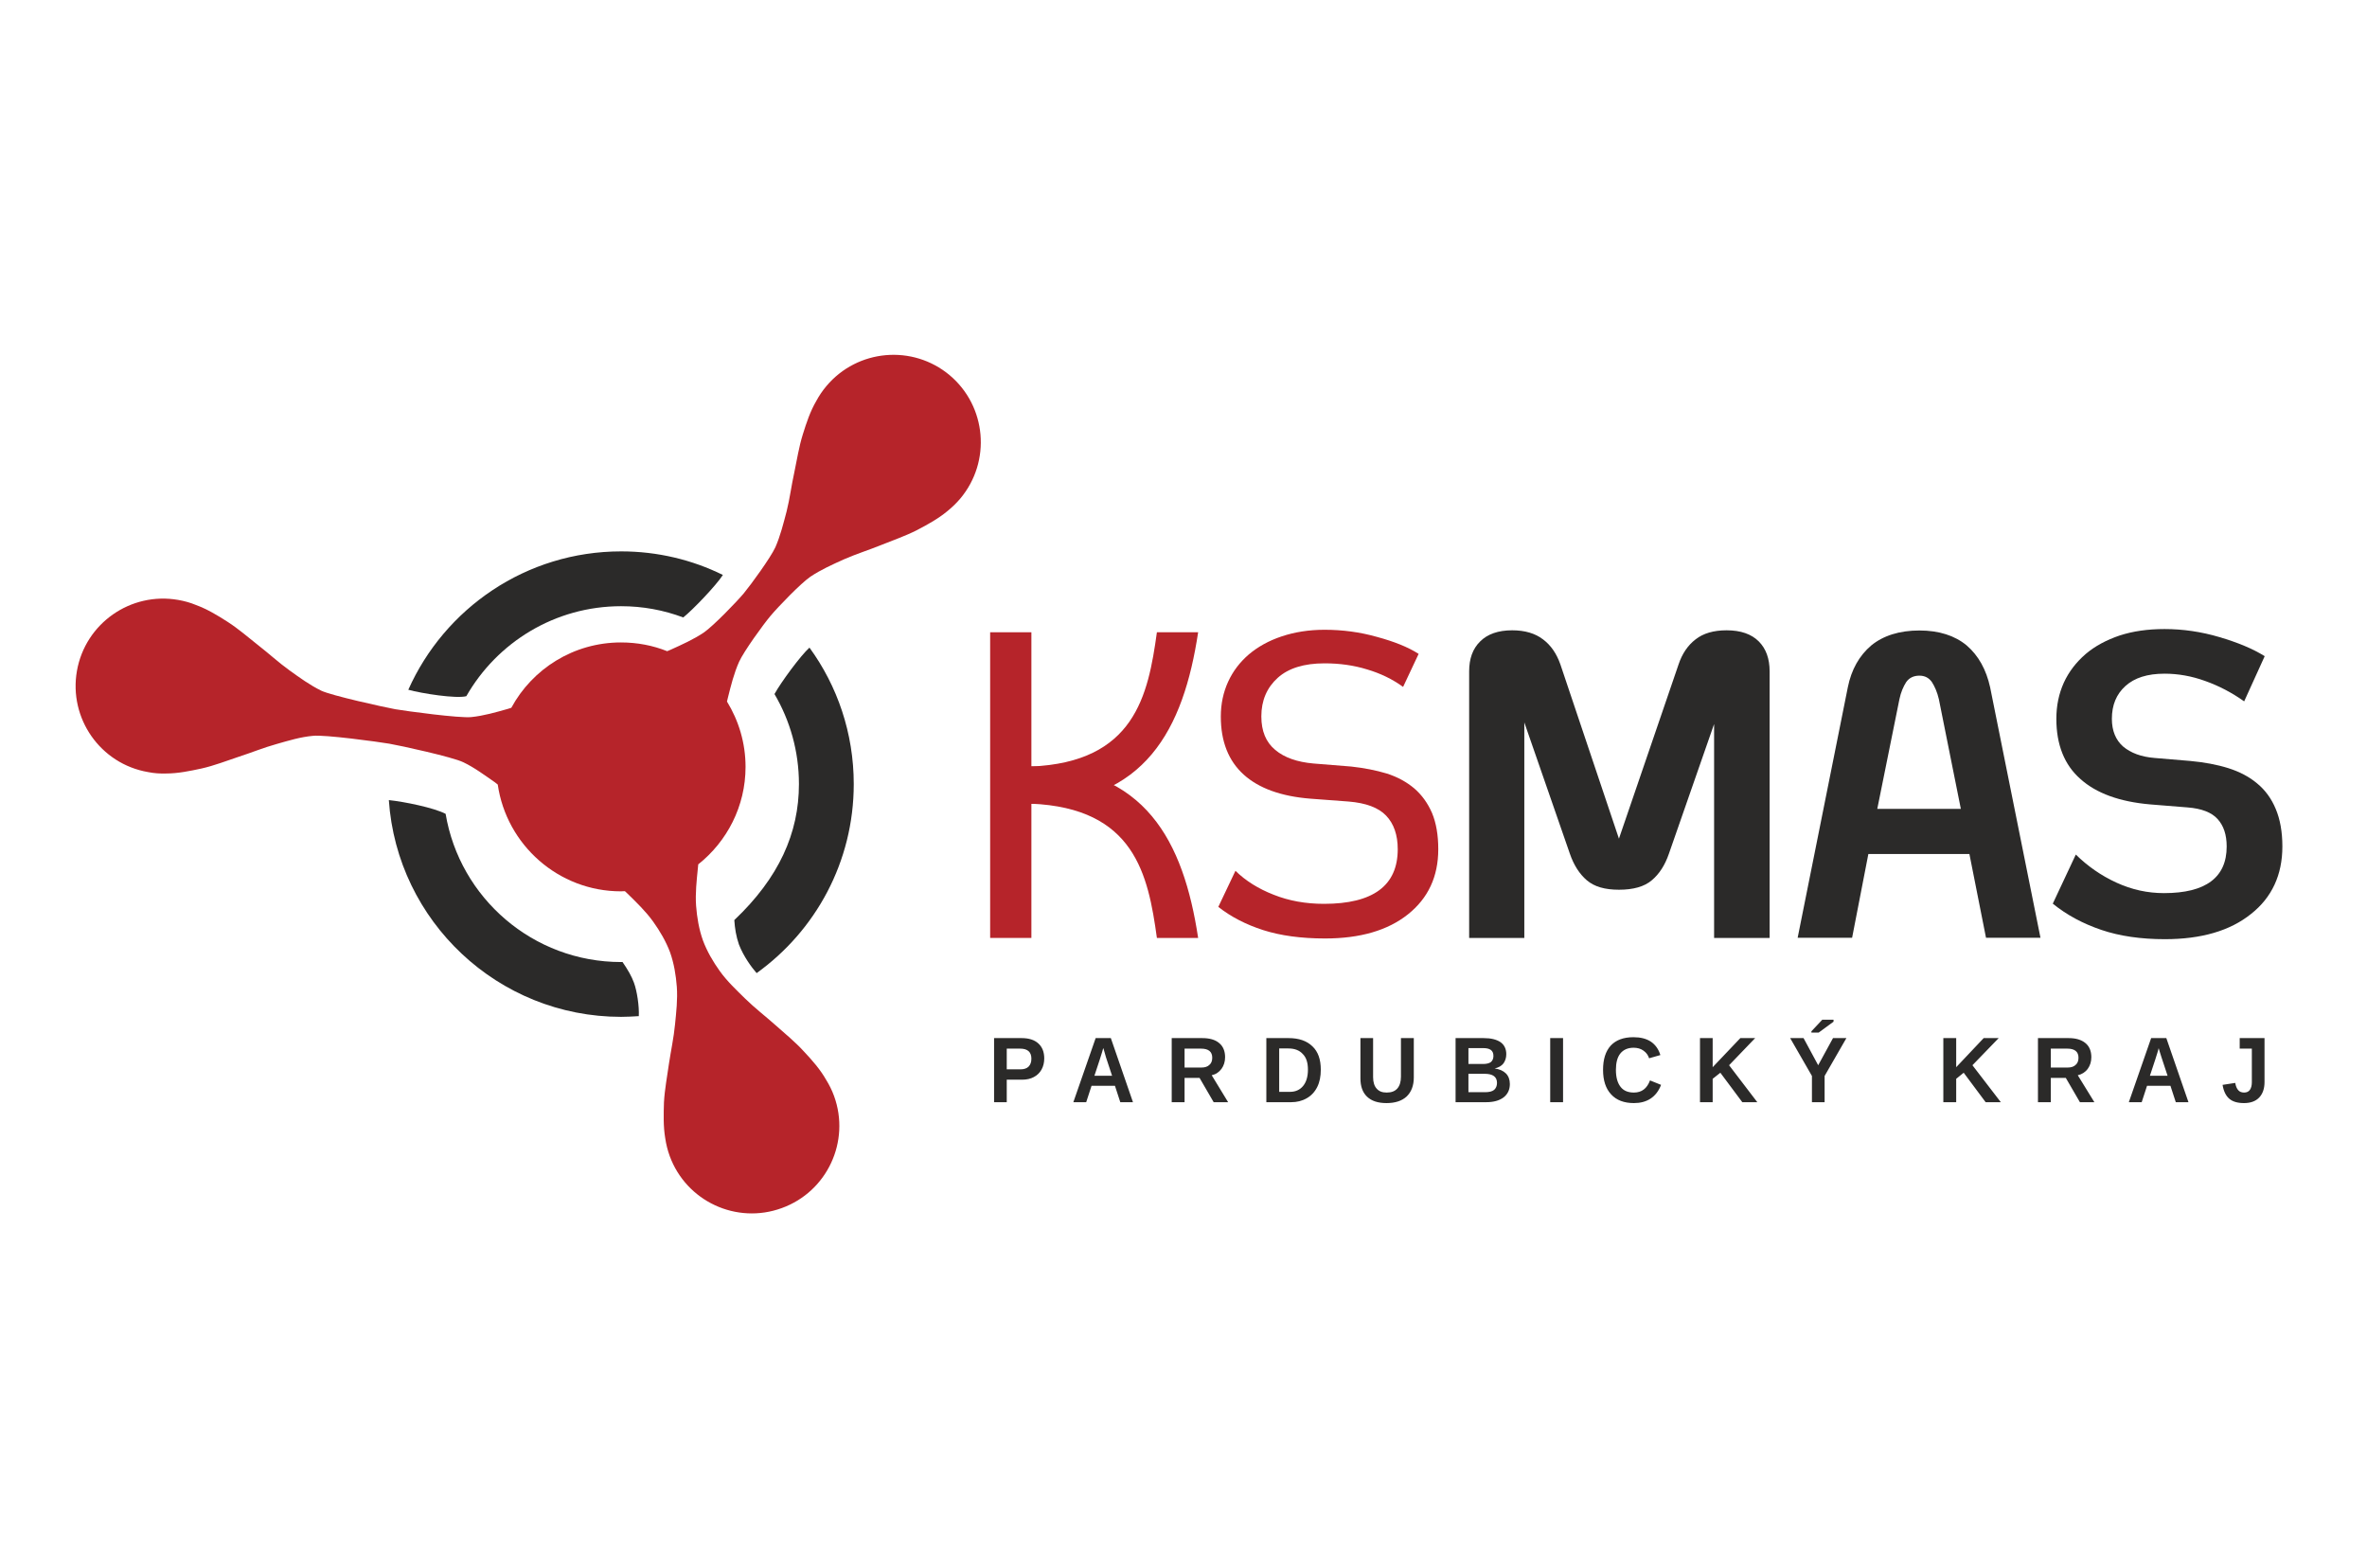 <?xml version="1.0" encoding="UTF-8"?>
<!DOCTYPE svg PUBLIC "-//W3C//DTD SVG 1.0//EN" "http://www.w3.org/TR/2001/REC-SVG-20010904/DTD/svg10.dtd">
<!-- Creator: CorelDRAW 2018 (64 bitů) -->
<svg xmlns="http://www.w3.org/2000/svg" xml:space="preserve" width="400px" height="265px" version="1.0" style="shape-rendering:geometricPrecision; text-rendering:geometricPrecision; image-rendering:optimizeQuality; fill-rule:evenodd; clip-rule:evenodd"
viewBox="0 0 132.58 87.79"
 xmlns:xlink="http://www.w3.org/1999/xlink">
 <defs>
  <style type="text/css">
   <![CDATA[
    .fil0 {fill:none}
    .fil2 {fill:#B6242A}
    .fil4 {fill:#2B2A29;fill-rule:nonzero}
    .fil1 {fill:#2B2A29;fill-rule:nonzero}
    .fil3 {fill:#B6242A;fill-rule:nonzero}
   ]]>
  </style>
 </defs>
 <g id="Vrstva_x0020_1">
  <rect class="fil0" width="132.58" height="87.79"/>
  <path class="fil1" d="M21.78 44.79c0.87,0.09 2.53,0.43 3.18,0.77 0.79,4.71 4.89,8.3 9.83,8.3l0.08 0c0.29,0.42 0.51,0.8 0.64,1.16 0.17,0.46 0.3,1.32 0.27,1.87 -0.33,0.02 -0.66,0.04 -0.99,0.04 -6.9,0 -12.55,-5.36 -13.01,-12.14zm19.61 8.09c-0.16,-0.46 -0.23,-0.91 -0.26,-1.37 2.5,-2.37 3.62,-4.87 3.62,-7.62 0,-1.83 -0.5,-3.56 -1.37,-5.04 0.37,-0.67 1.46,-2.15 1.96,-2.6 1.56,2.14 2.48,4.79 2.48,7.64 0,4.36 -2.14,8.22 -5.44,10.59 -0.28,-0.32 -0.73,-0.93 -0.99,-1.6zm-18.52 -14.27c2.03,-4.56 6.6,-7.75 11.92,-7.75 2.04,0 3.98,0.47 5.7,1.32 -0.38,0.59 -1.68,1.95 -2.22,2.38 -1.09,-0.41 -2.26,-0.63 -3.48,-0.63 -3.71,0 -6.95,2.03 -8.67,5.04 -0.56,0.15 -2.49,-0.15 -3.25,-0.36z"/>
  <path class="fil2" d="M37.51 64.72c-0.12,-0.33 -0.2,-0.66 -0.25,-1 -0.11,-0.65 -0.09,-1.33 -0.07,-2 0.04,-0.73 0.18,-1.45 0.28,-2.17 0.11,-0.73 0.27,-1.46 0.34,-2.2 0.07,-0.7 0.15,-1.4 0.1,-2.1 -0.05,-0.66 -0.16,-1.32 -0.38,-1.94 -0.23,-0.61 -0.57,-1.19 -0.95,-1.72 -0.41,-0.57 -0.93,-1.07 -1.43,-1.56l-0.15 -0.14 -0.22 0.01c-3.5,0 -6.41,-2.6 -6.9,-5.98l-0.15 -0.12c-0.58,-0.4 -1.15,-0.83 -1.78,-1.13 -0.59,-0.29 -3.51,-0.93 -4.15,-1.04 -0.65,-0.11 -3.6,-0.51 -4.26,-0.44 -0.7,0.06 -1.38,0.27 -2.05,0.46 -0.72,0.2 -1.4,0.48 -2.11,0.71 -0.69,0.23 -1.38,0.5 -2.09,0.66 -0.65,0.14 -1.32,0.28 -1.99,0.28 -0.33,0.01 -0.67,-0.01 -1.01,-0.08 -2.67,-0.46 -4.45,-3.01 -3.98,-5.67 0.47,-2.66 3.01,-4.44 5.68,-3.97 0.34,0.06 0.67,0.15 0.98,0.28 0.63,0.23 1.21,0.58 1.77,0.94 0.61,0.39 1.17,0.88 1.74,1.33 0.58,0.45 1.13,0.96 1.73,1.39 0.57,0.41 1.15,0.83 1.78,1.14 0.59,0.28 3.5,0.92 4.15,1.04 0.65,0.11 3.6,0.51 4.26,0.44 0.69,-0.07 1.38,-0.27 2.05,-0.46l0.19 -0.06c1.18,-2.18 3.49,-3.66 6.14,-3.66 0.92,0 1.79,0.17 2.59,0.49l0.19 -0.08c0.64,-0.29 1.29,-0.58 1.87,-0.97 0.54,-0.38 1.81,-1.69 2.23,-2.19 0.42,-0.51 1.49,-1.98 1.77,-2.58 0.28,-0.64 0.45,-1.33 0.63,-2.01 0.18,-0.72 0.27,-1.46 0.43,-2.18 0.15,-0.71 0.26,-1.44 0.48,-2.14 0.2,-0.64 0.41,-1.28 0.75,-1.86 0.16,-0.3 0.35,-0.58 0.57,-0.84 1.74,-2.07 4.83,-2.34 6.9,-0.61 2.07,1.74 2.34,4.83 0.6,6.91 -0.22,0.26 -0.47,0.5 -0.73,0.71 -0.52,0.43 -1.11,0.75 -1.7,1.06 -0.65,0.33 -1.35,0.57 -2.02,0.84 -0.69,0.28 -1.4,0.5 -2.08,0.8 -0.64,0.29 -1.29,0.58 -1.87,0.97 -0.54,0.37 -1.81,1.69 -2.23,2.19 -0.42,0.5 -1.49,1.98 -1.76,2.57 -0.29,0.65 -0.46,1.34 -0.63,2.02l-0.05 0.21c0.65,1.06 1.04,2.31 1.04,3.66 0,2.21 -1.04,4.18 -2.65,5.46l-0.02 0.21c-0.07,0.7 -0.15,1.41 -0.1,2.11 0.05,0.65 0.16,1.31 0.38,1.93 0.23,0.62 0.57,1.2 0.95,1.73 0.41,0.57 0.93,1.06 1.43,1.55 0.53,0.52 1.12,0.97 1.67,1.46 0.55,0.49 1.12,0.95 1.61,1.49 0.46,0.49 0.91,1 1.24,1.58 0.18,0.29 0.33,0.59 0.45,0.92 0.92,2.54 -0.39,5.35 -2.93,6.27 -2.54,0.93 -5.35,-0.38 -6.28,-2.92z"/>
  <path class="fil3" d="M75.68 42.91c0.73,0.08 1.39,0.21 1.99,0.39 0.6,0.19 1.11,0.47 1.54,0.83 0.43,0.37 0.76,0.83 1,1.38 0.23,0.55 0.35,1.23 0.35,2.03 0,1.54 -0.57,2.75 -1.7,3.65 -1.13,0.9 -2.68,1.35 -4.64,1.35 -1.35,0 -2.5,-0.16 -3.47,-0.47 -0.96,-0.31 -1.8,-0.74 -2.51,-1.3l0.96 -2.02c0.57,0.56 1.29,1.01 2.14,1.34 0.85,0.34 1.79,0.51 2.82,0.51 2.75,0 4.13,-1.02 4.13,-3.06 0,-0.8 -0.22,-1.43 -0.65,-1.88 -0.43,-0.45 -1.13,-0.71 -2.1,-0.79l-2.14 -0.16c-1.64,-0.13 -2.89,-0.58 -3.74,-1.35 -0.85,-0.77 -1.28,-1.85 -1.28,-3.25 0,-0.71 0.14,-1.36 0.41,-1.95 0.27,-0.59 0.66,-1.1 1.16,-1.53 0.51,-0.43 1.12,-0.77 1.84,-1.01 0.72,-0.24 1.52,-0.37 2.4,-0.37 1.01,0 1.99,0.13 2.94,0.4 0.96,0.26 1.74,0.57 2.33,0.95l-0.87 1.85c-0.59,-0.43 -1.27,-0.76 -2.02,-0.98 -0.74,-0.23 -1.54,-0.34 -2.38,-0.34 -1.14,0 -2.02,0.27 -2.62,0.81 -0.61,0.55 -0.92,1.27 -0.92,2.16 0,0.83 0.26,1.45 0.78,1.88 0.51,0.43 1.23,0.68 2.14,0.76l2.11 0.17z"/>
  <path class="fil1" d="M90.68 46.95l3.34 -9.76c0.2,-0.6 0.52,-1.07 0.95,-1.4 0.43,-0.34 1.01,-0.51 1.74,-0.51 0.79,0 1.39,0.21 1.8,0.62 0.41,0.41 0.61,0.97 0.61,1.68l0 14.93 -3.11 0 0 -11.98 -2.53 7.26c-0.22,0.64 -0.54,1.14 -0.96,1.49 -0.42,0.36 -1.04,0.53 -1.84,0.53 -0.79,0 -1.38,-0.17 -1.8,-0.53 -0.41,-0.35 -0.73,-0.85 -0.95,-1.49l-2.55 -7.35 0 12.07 -3.09 0 0 -14.93c0,-0.71 0.2,-1.27 0.62,-1.68 0.41,-0.41 1.01,-0.62 1.79,-0.62 0.71,0 1.29,0.17 1.73,0.51 0.44,0.33 0.76,0.8 0.97,1.4l3.28 9.76z"/>
  <path class="fil1" d="M111.24 52.5l-0.93 -4.69 -5.66 0 -0.91 4.69 -3.05 0 2.81 -14.03c0.2,-0.99 0.64,-1.77 1.31,-2.34 0.67,-0.55 1.58,-0.84 2.7,-0.84 1.1,0 1.99,0.29 2.65,0.84 0.66,0.57 1.09,1.35 1.31,2.34l2.82 14.03 -3.05 0zm-1.41 -7.22l-1.23 -6.14c-0.09,-0.39 -0.23,-0.71 -0.39,-0.96 -0.17,-0.24 -0.4,-0.36 -0.7,-0.36 -0.32,0 -0.57,0.12 -0.74,0.36 -0.16,0.25 -0.3,0.57 -0.38,0.96l-1.24 6.14 4.68 0z"/>
  <path class="fil1" d="M122.7 42.6c0.76,0.07 1.47,0.2 2.11,0.4 0.63,0.2 1.17,0.48 1.62,0.86 0.45,0.37 0.8,0.85 1.04,1.43 0.24,0.57 0.37,1.27 0.37,2.1 0,1.59 -0.59,2.86 -1.76,3.78 -1.17,0.94 -2.78,1.41 -4.82,1.41 -1.34,0 -2.53,-0.17 -3.56,-0.52 -1.03,-0.35 -1.93,-0.83 -2.72,-1.47l1.29 -2.75c0.66,0.65 1.42,1.18 2.27,1.57 0.87,0.4 1.75,0.59 2.67,0.59 2.34,0 3.51,-0.88 3.51,-2.61 0,-0.66 -0.17,-1.17 -0.51,-1.54 -0.33,-0.37 -0.9,-0.59 -1.68,-0.65l-2.11 -0.17c-1.7,-0.15 -3,-0.62 -3.89,-1.42 -0.9,-0.79 -1.35,-1.92 -1.35,-3.37 0,-0.74 0.14,-1.41 0.42,-2.03 0.28,-0.61 0.69,-1.14 1.22,-1.6 0.53,-0.45 1.17,-0.79 1.91,-1.04 0.74,-0.24 1.57,-0.36 2.51,-0.36 1.03,0 2.06,0.15 3.07,0.45 1.02,0.3 1.87,0.65 2.54,1.07l-1.15 2.53c-0.69,-0.49 -1.42,-0.87 -2.18,-1.14 -0.77,-0.28 -1.53,-0.41 -2.28,-0.41 -0.96,0 -1.68,0.23 -2.19,0.69 -0.51,0.46 -0.76,1.07 -0.76,1.84 0,0.67 0.22,1.19 0.63,1.55 0.43,0.36 1.01,0.58 1.76,0.64l2.02 0.17z"/>
  <g id="_2620264579408">
   <polygon class="fil3" points="57.77,35.39 57.77,52.51 55.46,52.51 55.46,35.39 "/>
   <path class="fil3" d="M57.74 42.91c5.81,-0.24 6.57,-3.97 7.06,-7.52l2.31 0c-0.82,5.42 -2.96,9.58 -9.41,9.61l0.04 -2.09z"/>
   <path class="fil3" d="M57.74 44.99c5.81,0.24 6.57,3.97 7.06,7.52l2.31 0c-0.82,-5.41 -2.96,-9.58 -9.41,-9.61l0.04 2.09z"/>
  </g>
  <path class="fil4" d="M58.49 59.26c0,0.23 -0.05,0.44 -0.15,0.62 -0.1,0.18 -0.24,0.32 -0.43,0.42 -0.18,0.1 -0.41,0.15 -0.66,0.15l-0.86 0 0 1.26 -0.71 0 0 -3.59 1.54 0c0.41,0 0.72,0.1 0.94,0.3 0.22,0.2 0.33,0.48 0.33,0.84zm-0.72 0.01c0,-0.37 -0.21,-0.56 -0.63,-0.56l-0.75 0 0 1.16 0.77 0c0.19,0 0.35,-0.05 0.45,-0.15 0.11,-0.11 0.16,-0.26 0.16,-0.45zm4.98 2.44l-0.3 -0.92 -1.31 0 -0.3 0.92 -0.72 0 1.25 -3.59 0.85 0 1.24 3.59 -0.71 0zm-0.95 -3.03l-0.02 0.05c-0.02,0.06 -0.03,0.13 -0.06,0.21 -0.02,0.08 -0.16,0.51 -0.42,1.29l0.99 0 -0.34 -1.03 -0.1 -0.35 -0.05 -0.17zm6.18 3.03l-0.79 -1.36 -0.84 0 0 1.36 -0.72 0 0 -3.59 1.71 0c0.41,0 0.73,0.09 0.95,0.28 0.22,0.18 0.33,0.45 0.33,0.79 0,0.25 -0.07,0.47 -0.2,0.65 -0.14,0.19 -0.32,0.31 -0.55,0.36l0.92 1.51 -0.81 0zm-0.08 -2.49c0,-0.34 -0.21,-0.51 -0.63,-0.51l-0.92 0 0 1.06 0.94 0c0.2,0 0.35,-0.05 0.45,-0.15 0.11,-0.09 0.16,-0.23 0.16,-0.4zm6.08 0.67c0,0.37 -0.06,0.69 -0.2,0.97 -0.14,0.28 -0.34,0.49 -0.59,0.63 -0.26,0.15 -0.55,0.22 -0.87,0.22l-1.39 0 0 -3.59 1.24 0c0.58,0 1.02,0.15 1.34,0.46 0.32,0.3 0.47,0.74 0.47,1.31zm-0.72 0c0,-0.39 -0.09,-0.68 -0.29,-0.88 -0.19,-0.21 -0.46,-0.31 -0.81,-0.31l-0.51 0 0 2.43 0.61 0c0.3,0 0.55,-0.11 0.73,-0.33 0.18,-0.22 0.27,-0.53 0.27,-0.91zm4.4 1.87c-0.48,0 -0.84,-0.12 -1.09,-0.36 -0.25,-0.24 -0.37,-0.58 -0.37,-1.03l0 -2.25 0.71 0 0 2.19c0,0.28 0.07,0.5 0.2,0.64 0.13,0.15 0.31,0.22 0.56,0.22 0.26,0 0.46,-0.07 0.6,-0.23 0.13,-0.15 0.2,-0.37 0.2,-0.66l0 -2.16 0.72 0 0 2.21c0,0.45 -0.14,0.81 -0.4,1.06 -0.27,0.25 -0.65,0.37 -1.13,0.37zm6.91 -1.07c0,0.32 -0.12,0.57 -0.35,0.75 -0.24,0.18 -0.56,0.27 -0.98,0.27l-1.71 0 0 -3.59 1.57 0c0.42,0 0.73,0.08 0.95,0.23 0.21,0.15 0.32,0.38 0.32,0.67 0,0.21 -0.06,0.38 -0.16,0.52 -0.11,0.14 -0.27,0.23 -0.49,0.28 0.27,0.04 0.48,0.13 0.63,0.28 0.14,0.14 0.22,0.34 0.22,0.59zm-0.92 -1.57c0,-0.16 -0.05,-0.27 -0.15,-0.34 -0.1,-0.07 -0.24,-0.1 -0.44,-0.1l-0.81 0 0 0.89 0.82 0c0.2,0 0.35,-0.04 0.44,-0.11 0.09,-0.08 0.14,-0.19 0.14,-0.34zm0.2 1.51c0,-0.34 -0.23,-0.51 -0.69,-0.51l-0.91 0 0 1.03 0.93 0c0.23,0 0.4,-0.04 0.51,-0.13 0.1,-0.09 0.16,-0.22 0.16,-0.39zm2.98 1.08l0 -3.59 0.72 0 0 3.59 -0.72 0zm4.69 -0.54c0.43,0 0.73,-0.22 0.9,-0.68l0.62 0.25c-0.13,0.34 -0.33,0.6 -0.59,0.77 -0.26,0.17 -0.57,0.25 -0.93,0.25 -0.55,0 -0.98,-0.16 -1.28,-0.49 -0.3,-0.32 -0.45,-0.78 -0.45,-1.37 0,-0.59 0.14,-1.04 0.43,-1.36 0.29,-0.31 0.71,-0.47 1.27,-0.47 0.4,0 0.72,0.08 0.98,0.25 0.25,0.17 0.43,0.42 0.53,0.75l-0.63 0.18c-0.06,-0.18 -0.16,-0.32 -0.32,-0.43 -0.15,-0.11 -0.34,-0.16 -0.55,-0.16 -0.32,0 -0.57,0.11 -0.74,0.32 -0.17,0.21 -0.25,0.52 -0.25,0.92 0,0.42 0.09,0.73 0.26,0.95 0.17,0.22 0.42,0.32 0.75,0.32zm6.07 0.54l-1.23 -1.65 -0.43 0.34 0 1.31 -0.71 0 0 -3.59 0.71 0 0 1.63 1.55 -1.63 0.83 0 -1.46 1.52 1.58 2.07 -0.84 0zm4.61 -1.47l0 1.47 -0.71 0 0 -1.47 -1.22 -2.12 0.75 0 0.82 1.52 0.83 -1.52 0.75 0 -1.22 2.12zm-0.74 -2.43l0 -0.07 0.61 -0.65 0.63 0 0 0.11 -0.83 0.61 -0.41 0zm9.76 3.9l-1.23 -1.65 -0.42 0.34 0 1.31 -0.72 0 0 -3.59 0.72 0 0 1.63 1.54 -1.63 0.84 0 -1.47 1.52 1.59 2.07 -0.85 0zm5.28 0l-0.79 -1.36 -0.84 0 0 1.36 -0.72 0 0 -3.59 1.71 0c0.41,0 0.72,0.09 0.95,0.28 0.22,0.18 0.33,0.45 0.33,0.79 0,0.25 -0.07,0.47 -0.2,0.65 -0.14,0.19 -0.33,0.31 -0.56,0.36l0.93 1.51 -0.81 0zm-0.08 -2.49c0,-0.34 -0.21,-0.51 -0.63,-0.51l-0.92 0 0 1.06 0.94 0c0.2,0 0.35,-0.05 0.45,-0.15 0.11,-0.09 0.16,-0.23 0.16,-0.4zm5.45 2.49l-0.3 -0.92 -1.31 0 -0.3 0.92 -0.72 0 1.25 -3.59 0.85 0 1.24 3.59 -0.71 0zm-0.96 -3.03l-0.01 0.05c-0.02,0.06 -0.04,0.13 -0.06,0.21 -0.02,0.08 -0.16,0.51 -0.42,1.29l0.99 0 -0.34 -1.03 -0.11 -0.35 -0.05 -0.17zm4.78 3.08c-0.36,0 -0.63,-0.08 -0.82,-0.24 -0.19,-0.16 -0.32,-0.42 -0.38,-0.78l0.71 -0.11c0.03,0.19 0.09,0.32 0.17,0.41 0.08,0.09 0.19,0.13 0.33,0.13 0.14,0 0.25,-0.05 0.32,-0.15 0.07,-0.1 0.11,-0.24 0.11,-0.43l0 -1.88 -0.68 0 0 -0.59 1.39 0 0 2.46c0,0.37 -0.1,0.66 -0.3,0.87 -0.2,0.21 -0.49,0.31 -0.85,0.31z"/>
 </g>
</svg>
